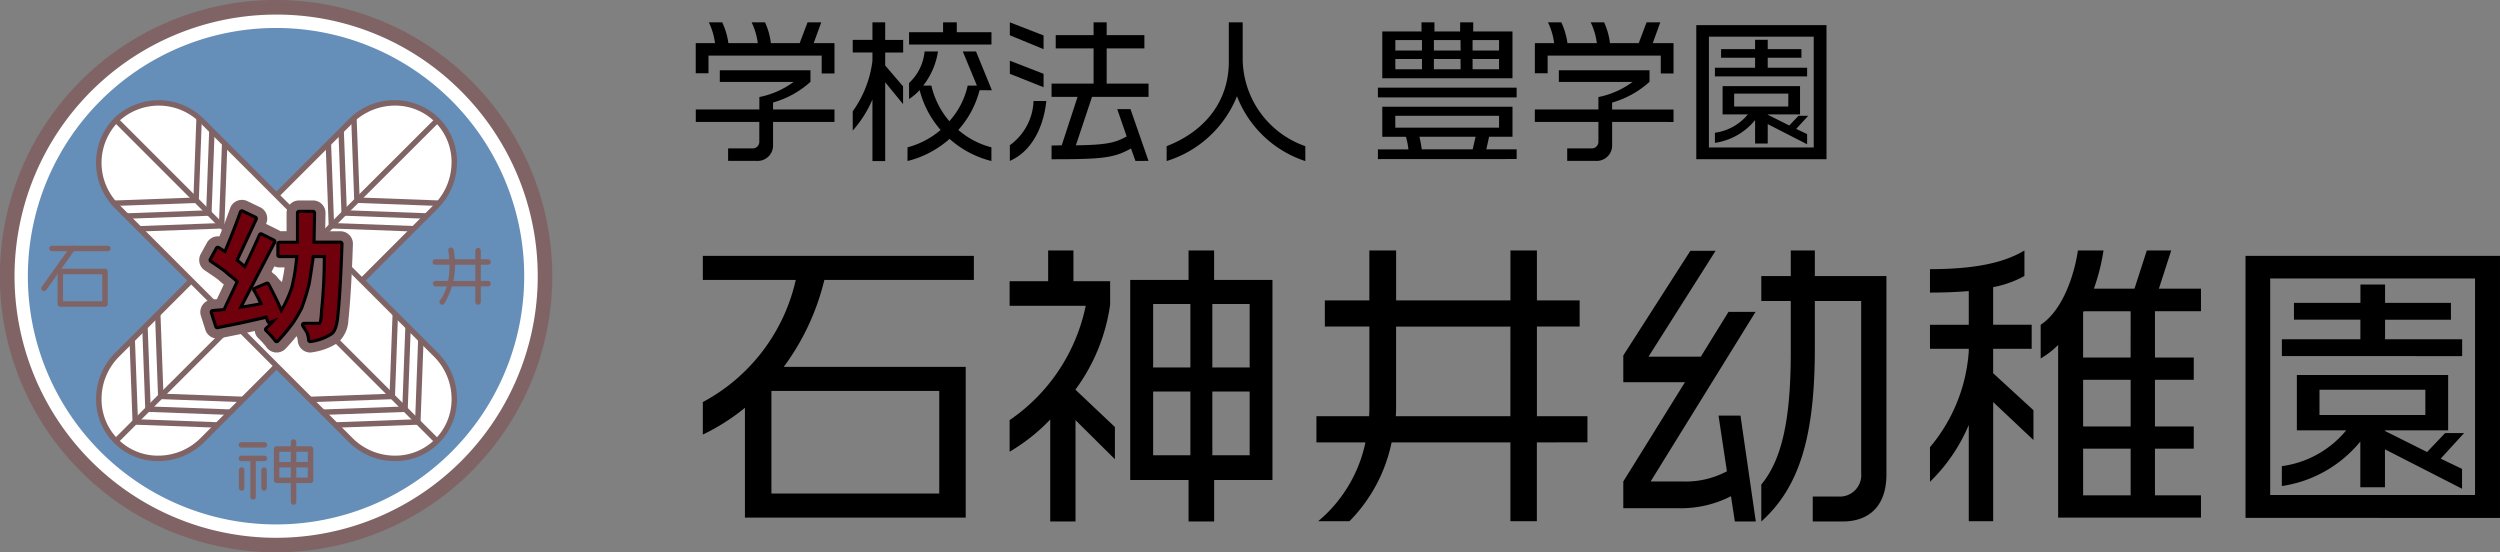 <svg xmlns="http://www.w3.org/2000/svg" width="194.621" height="42.996" viewBox="0 0 194.621 42.996">
  <rect x="0" y="0" width="194.621" height="42.996" fill="#808080" stroke="none"/>
  <g id="グループ_2679" data-name="グループ 2679" transform="translate(-75 210.631)">
    <g id="グループ_63" data-name="グループ 63" transform="translate(129.166 -208.891)">
      <g id="グループ_62" data-name="グループ 62">
        <g id="グループ_59" data-name="グループ 59" transform="translate(0.548 17.759)">
          <path id="パス_1" data-name="パス 1" d="M75.511,39.314a18.677,18.677,0,0,1-3.162,6.767H86.517V57.813H69.329V49.266a16.256,16.256,0,0,1-3.278,2.084V48.821a14.354,14.354,0,0,0,7.235-9.507H66.051V37.44h21.1v1.874Zm8.945,8.642H71.39V55.94H84.456Z" transform="translate(-66.051 -37.019)"/>
          <path id="パス_2" data-name="パス 2" d="M86,50.386v7.891H84.032V50.338a14.548,14.548,0,0,1-3.162,2.506V50.386a14.253,14.253,0,0,0,5.924-8.9H80.87V39.569h3v-2.39h1.968v2.39h2.857V41.4A14.554,14.554,0,0,1,86,48v.023l3.067,2.9v2.506Zm10.793,4.659v3.231H94.8V55.046H90.259V39.474H94.8V37.179h1.99v2.295h4.542V55.046Zm-1.85-13.7h-2.9v4.941h2.9Zm0,6.814h-2.9v4.964h2.9Zm4.614-6.814H96.651v4.941h2.906Zm0,6.814H96.651v4.964h2.906Z" transform="translate(-56.987 -37.179)"/>
          <path id="パス_3" data-name="パス 3" d="M112.852,52.119v6.134h-2.06V52.119h-9.249a12.24,12.24,0,0,1-3.278,6.134H95.83a10.889,10.889,0,0,0,3.676-6.134H95.69V50.082h4.1c.023-.28.023-.562.023-.867V43.1H96.346V41.068h3.465V37.179h2.084v3.889h8.9V37.179h2.06v3.889h3.326V43.1h-3.326v6.978h3.934v2.037Zm-2.06-9.016h-8.9v6.111c0,.3,0,.587-.024.867h8.922Z" transform="translate(-47.923 -37.179)"/>
          <path id="パス_4" data-name="パス 4" d="M119.2,58.277l-.3-1.968a8.568,8.568,0,0,1-4.052.936h-4.332V55.162l4.8-7.726h-4.8V45.352l5.222-8.148H117.7l-5.222,8.242h4.073l2.156-3.489h2.106l-8.171,13.206h2.5a6.845,6.845,0,0,0,3.441-.795l-.654-4.334h1.71l1.193,8.244Zm8.382,0h-2.318V56.332h1.965a1.668,1.668,0,0,0,1.805-1.824V41.113h-3.607v3.676c0,6.861-1.194,10.819-4.168,13.488V55.4c1.615-1.942,2.295-5.1,2.295-10.3V41.113h-2.295V39.169h2.295v-1.99h1.873v1.99H131V54.623C131,57.036,129.688,58.277,127.58,58.277Z" transform="translate(-38.859 -37.179)"/>
          <path id="パス_5" data-name="パス 5" d="M130.246,48.981v9.272h-1.9V50.76a13.447,13.447,0,0,1-3.02,4.426V52.494a12.958,12.958,0,0,0,3.02-7.47v-.189h-3.02V42.963h3.02V40.341c-.867.069-1.85.116-3.02.116V38.633c3.7,0,5.878-.562,7.352-1.454v1.99a8.334,8.334,0,0,1-2.435.865v2.928h3v1.873h-3v1.9l3.138,2.88v2.319Zm5.057,8.991V44.531a6.534,6.534,0,0,1-1.359,1.054V42.963c1.615-1.054,2.575-3.629,2.9-5.784h1.99a15.812,15.812,0,0,1-.749,2.975h3.16l.961-2.975h1.9l-.961,2.975h3.278v1.755h-3.583v3.607h3.02v1.733h-3.02v3.629h3.02V52.61h-3.02V56.24h3.583v1.733Zm5.644-16.063h-3.654c0,.024-.024.047-.047.071v3.536h3.7Zm0,5.339h-3.7v3.629h3.7Zm0,5.362h-3.7V56.24h3.7Z" transform="translate(-29.794 -37.179)"/>
          <path id="パス_6" data-name="パス 6" d="M140.569,57.835V37.44h19.81v20.4ZM158.436,39.2H142.49V56.056h15.946ZM143.4,45.239v-1.31h6.111V42.405H144.34V41.1h5.175v-1.43h1.918V41.1h5.128v1.31h-5.128v1.523h6v1.31Zm12.363,7.984,1.662.8v1.544l-6-3.067v2.951h-1.918v-3.56a9.716,9.716,0,0,1-6.111,3.467V53.808a7.824,7.824,0,0,0,5.009-2.785h-3.839V46.715h11.778v4.308h-4.919v.047l3.278,1.639,1.405-1.475h1.476Zm-1.194-5.362h-8.242v1.968h8.242Z" transform="translate(-20.473 -37.019)"/>
        </g>
        <g id="グループ_61" data-name="グループ 61">
          <g id="グループ_60" data-name="グループ 60">
            <path id="パス_7" data-name="パス 7" d="M75.513,30.139V28.748H66.7v1.378h-.993V27.778h1.5a5.239,5.239,0,0,0-.479-1.618h1.041a5.6,5.6,0,0,1,.48,1.618h2.289a5.245,5.245,0,0,0-.48-1.618H71.1a5.341,5.341,0,0,1,.456,1.618H73.8l.611-1.618h1.067l-.588,1.618h1.618v2.361Zm-3.787,3.774v1.773a1.2,1.2,0,0,1-1.27,1.259H68.227v-.97h1.929a.518.518,0,0,0,.5-.516V33.914H65.711v-.97H70.66v-.97A6.649,6.649,0,0,0,73.321,30.8H67.581v-.909h7.057v.9A7.277,7.277,0,0,1,71.726,32.4v.54h4.782v.97Z" transform="translate(-65.711 -26.16)"/>
            <path id="パス_8" data-name="パス 8" d="M75.819,28.508v1.007l1.392,1.631v1.378l-1.392-1.7v6.134h-.993V32.163a8.917,8.917,0,0,1-1.534,2.421v-1.5a8.465,8.465,0,0,0,1.534-3.931v-.648H73.292v-.981h1.534V26.16h.993v1.367h1.4v.981Zm7.346,2.936a7.387,7.387,0,0,1-1.652,3.093,6.316,6.316,0,0,0,2.575,1.352v1.067a7.706,7.706,0,0,1-3.259-1.724,7.754,7.754,0,0,1-3.272,1.724V35.889a6.491,6.491,0,0,0,2.577-1.352,7.527,7.527,0,0,1-1.631-3.1,4.642,4.642,0,0,1-.827.695V30.882a3.831,3.831,0,0,0,1.21-2.456H79.93a5.8,5.8,0,0,1-1.151,2.659h.635a6.484,6.484,0,0,0,1.4,2.769,6.078,6.078,0,0,0,1.426-2.769h.719l-1.1-2.659h1.03l1.235,3.019Zm-5.488-3.559v-.959h2.648V26.16h1.067v.767h2.7v.959Z" transform="translate(-61.074 -26.16)"/>
            <path id="パス_9" data-name="パス 9" d="M80.881,27.167V26.16l2.625,1.019v1.067Zm0,3v-1.02l2.625,1.02v1.043Zm0,6.782V35.723a4.436,4.436,0,0,0,1.845-3.439h.994C83.493,34.441,82.51,36.238,80.881,36.945Zm9.778,0-.347-.97c-1.342.754-2.277.838-6.184.838V35.748c.276,0,.538-.013.791-.013l1.235-3.774H84.128V30.93H87.4V28.186H84.452v-1.03H87.4v-1h1.019v1h2.935v1.03H88.419V30.93h3.26v1.03h-4.4l-1.259,3.774c2.2-.035,3.02-.155,3.955-.695l-.732-2.121h1.031l1.4,4.026Z" transform="translate(-56.432 -26.16)"/>
            <path id="パス_10" data-name="パス 10" d="M93.931,31.912a8.651,8.651,0,0,1-5.476,5.044V35.8c3.056-1.188,4.84-3.56,4.84-6.567V26.16h1.08v2.912A7.267,7.267,0,0,0,99.251,35.8v1.16A8.555,8.555,0,0,1,93.931,31.912Z" transform="translate(-51.8 -26.16)"/>
            <path id="パス_11" data-name="パス 11" d="M98.66,32v-.754h10.8V32Zm0,4.806v-.756h2.374a5.509,5.509,0,0,0-.193-.981H99V32.727h10.137v2.337h-1.821l-.216.981h2.361V36.8ZM99,30.511V26.868h3.054V26.16h1.007v.708h2V26.16h1.019v.708h3.056v3.644Zm3.091-2.973h-2.074v.815h2.074Zm0,1.475h-2.074v.8h2.074Zm6,4.422h-8.078v.922h8.078Zm-6.2,1.629a8.817,8.817,0,0,1,.181.981h3.966l.227-.981Zm3.2-7.526h-2.073v.815H105.1Zm0,1.475h-2.073v.8H105.1Zm3-1.475H106.03v.815h2.061Zm0,1.475H106.03v.8h2.061Z" transform="translate(-45.558 -26.16)"/>
            <path id="パス_12" data-name="パス 12" d="M116.044,30.139V28.748h-8.808v1.378h-.994V27.778h1.5a5.153,5.153,0,0,0-.479-1.618H108.3a5.6,5.6,0,0,1,.479,1.618h2.289a5.287,5.287,0,0,0-.479-1.618h1.043a5.436,5.436,0,0,1,.456,1.618h2.24l.611-1.618h1.067l-.587,1.618h1.618v2.361Zm-3.787,3.774v1.773a1.2,1.2,0,0,1-1.268,1.259h-2.229v-.97h1.929a.517.517,0,0,0,.5-.516V33.914h-4.949v-.97h4.949v-.97a6.639,6.639,0,0,0,2.661-1.176h-5.741v-.909h7.059v.9a7.285,7.285,0,0,1-2.914,1.616v.54h4.783v.97Z" transform="translate(-40.921 -26.16)"/>
            <path id="パス_13" data-name="パス 13" d="M114.039,36.731V26.294h10.137V36.731Zm9.143-9.538h-8.16V35.82h8.16Zm-7.692,3.091v-.672h3.127v-.778h-2.648v-.67h2.648v-.73h.983v.73h2.624v.67H119.6v.778h3.067v.672Zm6.326,4.087.851.406v.791L119.6,34v1.51h-.983V33.688a4.976,4.976,0,0,1-3.127,1.773v-.79a4,4,0,0,0,2.564-1.428h-1.966v-2.2h6.028v2.2H119.6v.026l1.678.838.719-.754h.756Zm-.611-2.746h-4.218v1.007H121.2Z" transform="translate(-36.152 -26.078)"/>
          </g>
        </g>
      </g>
    </g>
    <g id="グループ_120" data-name="グループ 120" transform="translate(75 -210.631)">
      <g id="グループ_96" data-name="グループ 96">
        <g id="グループ_64" data-name="グループ 64">
          <ellipse id="楕円形_6" data-name="楕円形 6" cx="20.935" cy="20.935" rx="20.935" ry="20.935" transform="translate(0.558 0.568)" fill="#fff"/>
          <path id="パス_14" data-name="パス 14" d="M53.594,68.075a21.5,21.5,0,1,1,15.2-36.7h0a21.493,21.493,0,0,1-15.2,36.7Zm0-41.859A20.365,20.365,0,1,0,68,32.181h0A20.234,20.234,0,0,0,53.594,26.216Z" transform="translate(-32.102 -25.08)" fill="#806465"/>
        </g>
        <g id="グループ_65" data-name="グループ 65" transform="translate(2.176 2.187)">
          <path id="パス_15" data-name="パス 15" d="M66.433,59.416a19.324,19.324,0,1,1,0-27.329A19.345,19.345,0,0,1,66.433,59.416Z" transform="translate(-33.452 -26.437)" fill="#658eb8"/>
        </g>
        <g id="グループ_80" data-name="グループ 80" transform="translate(7.48 7.796)">
          <g id="グループ_68" data-name="グループ 68">
            <g id="グループ_66" data-name="グループ 66" transform="translate(0.213 0.217)">
              <path id="パス_16" data-name="パス 16" d="M63.2,31.394a4.778,4.778,0,0,1-.1,6.737L44.956,56.285a4.7,4.7,0,1,1-6.643-6.643L56.466,31.49A4.779,4.779,0,0,1,63.2,31.394Z" transform="translate(-36.875 -30.052)" fill="#fff"/>
            </g>
            <g id="グループ_67" data-name="グループ 67">
              <path id="パス_17" data-name="パス 17" d="M41.578,58.017a4.8,4.8,0,0,1-4.835-4.907,5.075,5.075,0,0,1,1.5-3.536L56.4,31.42a4.987,4.987,0,0,1,7.04-.1,4.815,4.815,0,0,1,1.4,3.5,5.079,5.079,0,0,1-1.5,3.536L45.187,56.518a5.08,5.08,0,0,1-3.536,1.5ZM60,30.344A4.676,4.676,0,0,0,56.7,31.722L38.545,49.875a4.65,4.65,0,0,0-1.375,3.241,4.376,4.376,0,0,0,4.476,4.476,4.651,4.651,0,0,0,3.239-1.376L63.039,38.063a4.663,4.663,0,0,0,1.375-3.241A4.379,4.379,0,0,0,60,30.344Z" transform="translate(-36.743 -29.918)" fill="#806465"/>
            </g>
          </g>
          <g id="グループ_74" data-name="グループ 74" transform="translate(1.394 1.42)">
            <g id="グループ_69" data-name="グループ 69" transform="translate(0 0)">
              <rect id="長方形_281" data-name="長方形 281" width="35.334" height="0.426" transform="translate(0 24.962) rotate(-44.947)" fill="#806465"/>
            </g>
            <g id="グループ_73" data-name="グループ 73" transform="translate(1.207 15.235)">
              <g id="グループ_70" data-name="グループ 70" transform="translate(0 1.99)">
                <path id="パス_18" data-name="パス 18" d="M45.2,48.342,38.6,48.1l-.244-6.6.426-.016.23,6.2,6.2.23Z" transform="translate(-38.357 -41.486)" fill="#806465"/>
              </g>
              <g id="グループ_71" data-name="グループ 71" transform="translate(0.994 0.995)">
                <path id="パス_19" data-name="パス 19" d="M45.814,47.725l-6.6-.244-.244-6.6.426-.016.23,6.2,6.2.23Z" transform="translate(-38.974 -40.869)" fill="#806465"/>
              </g>
              <g id="グループ_72" data-name="グループ 72" transform="translate(1.989)">
                <path id="パス_20" data-name="パス 20" d="M46.432,47.108l-6.6-.244-.244-6.6.426-.016.23,6.2,6.2.23Z" transform="translate(-39.591 -40.251)" fill="#806465"/>
              </g>
            </g>
          </g>
          <g id="グループ_79" data-name="グループ 79" transform="translate(17.873 1.383)">
            <g id="グループ_78" data-name="グループ 78">
              <g id="グループ_75" data-name="グループ 75" transform="translate(0 1.989)">
                <path id="パス_21" data-name="パス 21" d="M54.673,38.866l-6.6-.244-.244-6.6.426-.016.23,6.2,6.2.23Z" transform="translate(-47.833 -32.01)" fill="#806465"/>
              </g>
              <g id="グループ_76" data-name="グループ 76" transform="translate(0.994 0.994)">
                <path id="パス_22" data-name="パス 22" d="M55.29,38.249l-6.6-.244-.244-6.6.426-.016.23,6.2,6.2.23Z" transform="translate(-48.45 -31.392)" fill="#806465"/>
              </g>
              <g id="グループ_77" data-name="グループ 77" transform="translate(1.989)">
                <path id="パス_23" data-name="パス 23" d="M55.907,37.632l-6.6-.244-.244-6.6.426-.016.23,6.2,6.2.23Z" transform="translate(-49.067 -30.776)" fill="#806465"/>
              </g>
            </g>
          </g>
        </g>
        <g id="グループ_95" data-name="グループ 95" transform="translate(7.477 7.797)">
          <g id="グループ_83" data-name="グループ 83">
            <g id="グループ_81" data-name="グループ 81" transform="translate(0.216 0.216)">
              <path id="パス_24" data-name="パス 24" d="M38.217,31.394a4.781,4.781,0,0,1,6.738.1L63.108,49.641a4.7,4.7,0,1,1-6.642,6.643L38.313,38.131A4.779,4.779,0,0,1,38.217,31.394Z" transform="translate(-36.875 -30.052)" fill="#fff"/>
            </g>
            <g id="グループ_82" data-name="グループ 82">
              <path id="パス_25" data-name="パス 25" d="M60.005,58.017h-.073a5.086,5.086,0,0,1-3.536-1.5L38.245,38.365a4.984,4.984,0,0,1-.1-7.04h0a4.987,4.987,0,0,1,7.038.1L63.341,49.574a5.073,5.073,0,0,1,1.5,3.536,4.8,4.8,0,0,1-4.835,4.907ZM38.451,31.628a4.555,4.555,0,0,0,.1,6.435L56.7,56.215a4.658,4.658,0,0,0,3.241,1.376,4.376,4.376,0,0,0,4.476-4.476,4.657,4.657,0,0,0-1.375-3.241L44.886,31.721a4.557,4.557,0,0,0-6.435-.093Z" transform="translate(-36.741 -29.918)" fill="#806465"/>
            </g>
          </g>
          <g id="グループ_89" data-name="グループ 89" transform="translate(1.408 1.408)">
            <g id="グループ_84" data-name="グループ 84" transform="translate(0 0)">
              <rect id="長方形_282" data-name="長方形 282" width="0.426" height="35.334" transform="translate(0 0.302) rotate(-45)" fill="#806465"/>
            </g>
            <g id="グループ_88" data-name="グループ 88" transform="translate(15.246 15.246)">
              <g id="グループ_85" data-name="グループ 85" transform="translate(1.989 1.99)">
                <path id="パス_26" data-name="パス 26" d="M48.325,48.342l-.016-.426,6.2-.23.23-6.2.426.016-.244,6.6Z" transform="translate(-48.309 -41.486)" fill="#806465"/>
              </g>
              <g id="グループ_86" data-name="グループ 86" transform="translate(0.994 0.995)">
                <path id="パス_27" data-name="パス 27" d="M47.707,47.725l-.016-.426,6.2-.23.23-6.2.426.016-.244,6.6Z" transform="translate(-47.692 -40.869)" fill="#806465"/>
              </g>
              <g id="グループ_87" data-name="グループ 87">
                <path id="パス_28" data-name="パス 28" d="M47.09,47.108l-.016-.426,6.2-.23.23-6.2.426.016-.244,6.6Z" transform="translate(-47.075 -40.251)" fill="#806465"/>
              </g>
            </g>
          </g>
          <g id="グループ_94" data-name="グループ 94" transform="translate(1.383 1.382)">
            <g id="グループ_93" data-name="グループ 93">
              <g id="グループ_90" data-name="グループ 90" transform="translate(1.989 1.989)">
                <path id="パス_29" data-name="パス 29" d="M38.848,38.866l-.016-.426,6.2-.23.23-6.2.426.016-.244,6.6Z" transform="translate(-38.833 -32.01)" fill="#806465"/>
              </g>
              <g id="グループ_91" data-name="グループ 91" transform="translate(0.994 0.994)">
                <path id="パス_30" data-name="パス 30" d="M38.231,38.249l-.016-.426,6.2-.23.23-6.2.426.016-.244,6.6Z" transform="translate(-38.216 -31.392)" fill="#806465"/>
              </g>
              <g id="グループ_92" data-name="グループ 92">
                <path id="パス_31" data-name="パス 31" d="M37.614,37.632l-.016-.426,6.2-.23.23-6.2.426.016-.244,6.6Z" transform="translate(-37.599 -30.776)" fill="#806465"/>
              </g>
            </g>
          </g>
        </g>
      </g>
      <g id="グループ_100" data-name="グループ 100" transform="translate(15.508 15.562)">
        <g id="グループ_97" data-name="グループ 97">
          <path id="パス_32" data-name="パス 32" d="M49.083,38.651H47.6v-.872h1.526v-2.4h1.089l-.044,2.4h2.179Q52.221,41.661,52,43.62c-.087.611-.234.973-.437,1.089A3.934,3.934,0,0,1,50,45.276a2.594,2.594,0,0,0-.131-.611c-.031-.058-.147-.247-.35-.566h1.133a.257.257,0,0,0,.176-.044A2.321,2.321,0,0,0,51,43.01a41.333,41.333,0,0,0,.218-4.359H50.129c-.174,1.251-.292,2-.348,2.268a16.271,16.271,0,0,1-.567,1.829,11.213,11.213,0,0,1-.7,1.178c-.116.145-.247.311-.392.5s-.393.471-.741.849a6.643,6.643,0,0,0-.741-.828,9.346,9.346,0,0,0,.872-.915l-.7.263-.176-.437-2.135.48-1.744.348L42.414,43.1l.959-.087L44.462,40.7a5.819,5.819,0,0,0-.545-.479,4.333,4.333,0,0,1-.414-.348q-.261-.218-1.176-.828l.479-.872.611.392q.786-1.874,1.264-3.225l1,.479-1.525,3.27.785.653q.609-1.218,1.22-2.614l.959.479L44.375,42.88c1.075-.176,1.728-.29,1.961-.35a9.914,9.914,0,0,0-.611-1.177l.915-.392a23.324,23.324,0,0,1,1.089,2.266,8.707,8.707,0,0,0,.959-2.048A15.328,15.328,0,0,0,49.083,38.651Z" transform="translate(-41.355 -34.367)" fill="#806465"/>
          <path id="パス_33" data-name="パス 33" d="M50.367,46.617a.974.974,0,0,1-.965-.862,2.185,2.185,0,0,0-.055-.321l-.053-.087-.029.037c-.172.224-.44.53-.8.92a.971.971,0,0,1-1.52-.118,5.672,5.672,0,0,0-.622-.683.961.961,0,0,1-.276-.564l-.961.216-1.765.353a.972.972,0,0,1-1.117-.656l-.348-1.089A.972.972,0,0,1,42.7,42.5l.4-.037.54-1.144a5.325,5.325,0,0,1-.416-.351c-.1-.084-.374-.284-1.069-.746a.971.971,0,0,1-.311-1.276l.479-.872a.973.973,0,0,1,.612-.472,1,1,0,0,1,.358-.023c.33-.815.611-1.552.84-2.2a.973.973,0,0,1,1.334-.551l1,.48a.971.971,0,0,1,.463,1.286l0,.011.037.018.959.479a.845.845,0,0,1,.122.073h.477V35.751a.972.972,0,0,1,.972-.972h1.089a.971.971,0,0,1,.97.99l-.026,1.409H52.72a.972.972,0,0,1,.97,1c-.087,2.595-.206,4.585-.353,5.915a2.475,2.475,0,0,1-.83,1.77,4.816,4.816,0,0,1-1.937.728A.968.968,0,0,1,50.367,46.617Zm-.035-2.608Zm-3.014-3.6a.973.973,0,0,1,.551.467c.084.158.163.309.239.456l.027-.081a11.443,11.443,0,0,0,.234-1.26h-.4a.963.963,0,0,1-.392-.082Z" transform="translate(-41.724 -34.736)" fill="#806364"/>
        </g>
        <g id="グループ_98" data-name="グループ 98" transform="translate(0.728 0.728)">
          <path id="パス_34" data-name="パス 34" d="M49.083,38.651H47.6v-.872h1.526v-2.4h1.089l-.044,2.4h2.179Q52.221,41.661,52,43.62c-.087.611-.234.973-.437,1.089A3.934,3.934,0,0,1,50,45.276a2.594,2.594,0,0,0-.131-.611c-.031-.058-.147-.247-.35-.566h1.133a.257.257,0,0,0,.176-.044A2.321,2.321,0,0,0,51,43.01a41.333,41.333,0,0,0,.218-4.359H50.129c-.174,1.251-.292,2-.348,2.268a16.271,16.271,0,0,1-.567,1.829,11.213,11.213,0,0,1-.7,1.178c-.116.145-.247.311-.392.5s-.393.471-.741.849a6.643,6.643,0,0,0-.741-.828,9.346,9.346,0,0,0,.872-.915l-.7.263-.176-.437-2.135.48-1.744.348L42.414,43.1l.959-.087L44.462,40.7a5.819,5.819,0,0,0-.545-.479,4.333,4.333,0,0,1-.414-.348q-.261-.218-1.176-.828l.479-.872.611.392q.786-1.874,1.264-3.225l1,.479-1.525,3.27.785.653q.609-1.218,1.22-2.614l.959.479L44.375,42.88c1.075-.176,1.728-.29,1.961-.35a9.914,9.914,0,0,0-.611-1.177l.915-.392a23.324,23.324,0,0,1,1.089,2.266,8.707,8.707,0,0,0,.959-2.048A15.328,15.328,0,0,0,49.083,38.651Z" transform="translate(-42.084 -35.096)" fill="#58080d"/>
          <path id="パス_35" data-name="パス 35" d="M50.091,45.612a.238.238,0,0,1-.142-.047.242.242,0,0,1-.1-.169,2.32,2.32,0,0,0-.114-.548c-.021-.037-.134-.219-.329-.525a.248.248,0,0,1-.008-.248.244.244,0,0,1,.213-.126h1.133c.006.023.073-.129.106-.857.137-1.3.21-2.672.218-4.1h-.635c-.158,1.12-.266,1.818-.322,2.076a16.25,16.25,0,0,1-.579,1.868,11.34,11.34,0,0,1-.72,1.222c-.129.163-.258.327-.4.514-.158.2-.411.493-.756.867a.243.243,0,0,1-.38-.029,6.121,6.121,0,0,0-.711-.793.234.234,0,0,1-.071-.179.238.238,0,0,1,.084-.176c.073-.061.156-.142.253-.24a.236.236,0,0,1-.145-.14l-.1-.243-1.934.435-1.749.35a.242.242,0,0,1-.279-.164l-.348-1.089a.242.242,0,0,1,.027-.208.247.247,0,0,1,.181-.108l.82-.074.957-2.029c-.127-.119-.261-.234-.4-.34a4.381,4.381,0,0,1-.437-.369c-.15-.122-.538-.395-1.141-.8a.242.242,0,0,1-.077-.319l.479-.872a.249.249,0,0,1,.153-.118.243.243,0,0,1,.192.031l.366.235c.464-1.117.849-2.106,1.147-2.946a.25.25,0,0,1,.137-.143.246.246,0,0,1,.2.006l1,.479a.243.243,0,0,1,.116.322l-1.447,3.1.406.338c.356-.725.719-1.507,1.078-2.33a.243.243,0,0,1,.14-.131.237.237,0,0,1,.19.011l.959.48a.233.233,0,0,1,.122.142.237.237,0,0,1-.016.187l-2.521,4.843c.524-.085.912-.153,1.168-.2a7.65,7.65,0,0,0-.438-.843.229.229,0,0,1-.061-.213.238.238,0,0,1,.147-.171l.915-.393a.246.246,0,0,1,.311.11c.392.74.7,1.357.912,1.844a8.679,8.679,0,0,0,.69-1.586,14.639,14.639,0,0,0,.358-2.211H47.693a.242.242,0,0,1-.242-.243v-.87a.242.242,0,0,1,.242-.243h1.283V35.475a.244.244,0,0,1,.243-.243h1.089a.247.247,0,0,1,.172.073.241.241,0,0,1,.069.176l-.039,2.15h1.932a.236.236,0,0,1,.174.074.242.242,0,0,1,.069.177c-.087,2.575-.2,4.546-.351,5.858-.1.711-.277,1.114-.556,1.273a4.065,4.065,0,0,1-1.639.593A.266.266,0,0,1,50.091,45.612Zm-.04-1.177c.068.11.11.181.126.214a2.082,2.082,0,0,1,.118.424,3.081,3.081,0,0,0,1.207-.454c.071-.047.245-.182.353-.941.14-1.249.253-3.122.338-5.563H50.265a.244.244,0,0,1-.174-.073.25.25,0,0,1-.069-.174l.04-2.15h-.6v2.155a.241.241,0,0,1-.242.242H47.936V38.5h1.239a.244.244,0,0,1,.179.077.251.251,0,0,1,.063.185,15.851,15.851,0,0,1-.4,2.569,9.113,9.113,0,0,1-.988,2.118.248.248,0,0,1-.189.113.241.241,0,0,1-.052.221c-.28.322-.516.579-.706.764.166.172.3.319.408.443.237-.263.416-.471.533-.622.145-.19.277-.356.395-.5a11.305,11.305,0,0,0,.669-1.135,16.287,16.287,0,0,0,.55-1.782c.037-.171.129-.708.343-2.239a.242.242,0,0,1,.24-.21h1.089a.243.243,0,0,1,.243.242,41.933,41.933,0,0,1-.219,4.385c-.044.917-.15,1.1-.245,1.191a.485.485,0,0,1-.347.116ZM42.83,43.4l.19.595,1.531-.306,2.129-.479a.243.243,0,0,1,.279.147l.087.216.474-.179a.254.254,0,0,1,.068-.015c-.187-.477-.512-1.154-.964-2.018l-.453.193c.093.176.24.466.477.959a.241.241,0,0,1,0,.208.245.245,0,0,1-.161.132c-.237.06-.867.172-1.982.353a.241.241,0,0,1-.235-.1.246.246,0,0,1-.019-.255l2.633-5.054-.511-.256c-.376.849-.753,1.652-1.123,2.393a.237.237,0,0,1-.168.129.234.234,0,0,1-.2-.052l-.785-.654a.242.242,0,0,1-.064-.288l1.425-3.051-.543-.259c-.313.859-.708,1.861-1.178,2.983a.242.242,0,0,1-.355.111l-.392-.251-.248.45c.519.348.851.583,1.014.719a3.97,3.97,0,0,0,.406.342,6.263,6.263,0,0,1,.569.5.243.243,0,0,1,.047.276l-1.089,2.309a.244.244,0,0,1-.2.139Z" transform="translate(-42.176 -35.188)"/>
        </g>
        <g id="グループ_99" data-name="グループ 99" transform="translate(0.972 0.972)">
          <path id="パス_36" data-name="パス 36" d="M49.083,38.651H47.6v-.872h1.526v-2.4h1.089l-.044,2.4h2.179Q52.221,41.661,52,43.62c-.087.611-.234.973-.437,1.089A3.934,3.934,0,0,1,50,45.276a2.594,2.594,0,0,0-.131-.611c-.031-.058-.147-.247-.35-.566h1.133a.257.257,0,0,0,.176-.044A2.321,2.321,0,0,0,51,43.01a41.333,41.333,0,0,0,.218-4.359H50.129c-.174,1.251-.292,2-.348,2.268a16.271,16.271,0,0,1-.567,1.829,11.213,11.213,0,0,1-.7,1.178c-.116.145-.247.311-.392.5s-.393.471-.741.849a6.643,6.643,0,0,0-.741-.828,9.346,9.346,0,0,0,.872-.915l-.7.263-.176-.437-2.135.48-1.744.348L42.414,43.1l.959-.087L44.462,40.7a5.819,5.819,0,0,0-.545-.479,4.333,4.333,0,0,1-.414-.348q-.261-.218-1.176-.828l.479-.872.611.392q.786-1.874,1.264-3.225l1,.479-1.525,3.27.785.653q.609-1.218,1.22-2.614l.959.479L44.375,42.88c1.075-.176,1.728-.29,1.961-.35a9.914,9.914,0,0,0-.611-1.177l.915-.392a23.324,23.324,0,0,1,1.089,2.266,8.707,8.707,0,0,0,.959-2.048A15.328,15.328,0,0,0,49.083,38.651Z" transform="translate(-42.327 -35.339)" fill="#70000c"/>
        </g>
      </g>
      <g id="グループ_110" data-name="グループ 110" transform="translate(18.596 34.215)">
        <g id="グループ_101" data-name="グループ 101" transform="translate(0 0.203)">
          <path id="パス_37" data-name="パス 37" d="M45.642,46.863H43.854a.214.214,0,1,1,0-.427h1.787a.214.214,0,0,1,0,.427Z" transform="translate(-43.64 -46.436)" fill="#806465"/>
        </g>
        <g id="グループ_102" data-name="グループ 102" transform="translate(0 1.26)">
          <path id="パス_38" data-name="パス 38" d="M45.642,47.519H43.854a.214.214,0,1,1,0-.427h1.787a.214.214,0,0,1,0,.427Z" transform="translate(-43.64 -47.092)" fill="#806465"/>
        </g>
        <g id="グループ_103" data-name="グループ 103" transform="translate(0.894 1.423)">
          <path id="パス_39" data-name="パス 39" d="M44.408,50.444a.213.213,0,0,1-.213-.213V47.406a.213.213,0,1,1,.425,0v2.825A.213.213,0,0,1,44.408,50.444Z" transform="translate(-44.195 -47.193)" fill="#806465"/>
        </g>
        <g id="グループ_106" data-name="グループ 106" transform="translate(0 2.155)">
          <g id="グループ_104" data-name="グループ 104">
            <path id="パス_40" data-name="パス 40" d="M43.854,49.475a.214.214,0,0,1-.214-.213v-1.4a.214.214,0,0,1,.427,0v1.4A.214.214,0,0,1,43.854,49.475Z" transform="translate(-43.64 -47.647)" fill="#806465"/>
          </g>
          <g id="グループ_105" data-name="グループ 105" transform="translate(1.749)">
            <path id="パス_41" data-name="パス 41" d="M44.938,49.475a.213.213,0,0,1-.213-.213v-1.4a.213.213,0,0,1,.425,0v1.4A.213.213,0,0,1,44.938,49.475Z" transform="translate(-44.725 -47.647)" fill="#806465"/>
          </g>
        </g>
        <g id="グループ_107" data-name="グループ 107" transform="translate(4.045)">
          <path id="パス_42" data-name="パス 42" d="M46.363,51.39a.213.213,0,0,1-.213-.213V46.524a.213.213,0,1,1,.425,0v4.653A.213.213,0,0,1,46.363,51.39Z" transform="translate(-46.15 -46.31)" fill="#806465"/>
        </g>
        <g id="グループ_108" data-name="グループ 108" transform="translate(2.724 0.529)">
          <path id="パス_43" data-name="パス 43" d="M48.186,49.5H45.543a.213.213,0,0,1-.213-.213v-2.44a.213.213,0,0,1,.213-.213h2.643a.213.213,0,0,1,.213.213v2.44A.213.213,0,0,1,48.186,49.5Zm-2.43-.427h2.216V47.065H45.755Z" transform="translate(-45.33 -46.638)" fill="#806465"/>
        </g>
        <g id="グループ_109" data-name="グループ 109" transform="translate(2.856 1.749)">
          <path id="パス_44" data-name="パス 44" d="M48,47.82H45.625a.213.213,0,1,1,0-.425H48a.213.213,0,1,1,0,.425Z" transform="translate(-45.412 -47.395)" fill="#806465"/>
        </g>
      </g>
      <g id="グループ_114" data-name="グループ 114" transform="translate(3.216 19.128)">
        <g id="グループ_111" data-name="グループ 111" transform="translate(0.632 0)">
          <path id="パス_45" data-name="パス 45" d="M39.026,37.374H34.7a.213.213,0,1,1,0-.425h4.322a.213.213,0,1,1,0,.425Z" transform="translate(-34.489 -36.949)" fill="#806465"/>
        </g>
        <g id="グループ_112" data-name="グループ 112">
          <path id="パス_46" data-name="パス 46" d="M34.31,40.485a.211.211,0,0,1-.124-.04.214.214,0,0,1-.05-.3l2.214-3.11a.213.213,0,1,1,.347.248l-2.213,3.109A.212.212,0,0,1,34.31,40.485Z" transform="translate(-34.097 -36.949)" fill="#806465"/>
        </g>
        <g id="グループ_113" data-name="グループ 113" transform="translate(1.266 1.793)">
          <path id="パス_47" data-name="パス 47" d="M38.574,41.017h-3.48a.213.213,0,0,1-.213-.213v-2.53a.213.213,0,0,1,.213-.213h3.48a.213.213,0,0,1,.213.213V40.8A.213.213,0,0,1,38.574,41.017Zm-3.267-.425H38.36v-2.1H35.307Z" transform="translate(-34.882 -38.061)" fill="#806465"/>
        </g>
      </g>
      <g id="グループ_119" data-name="グループ 119" transform="translate(33.684 19.286)">
        <g id="グループ_115" data-name="グループ 115" transform="translate(0 0.897)">
          <path id="パス_48" data-name="パス 48" d="M57.326,38.028H53.215a.213.213,0,1,1,0-.425h4.111a.213.213,0,0,1,0,.425Z" transform="translate(-53.002 -37.603)" fill="#806465"/>
        </g>
        <g id="グループ_116" data-name="グループ 116" transform="translate(0 2.583)">
          <path id="パス_49" data-name="パス 49" d="M57.326,39.076H53.215a.214.214,0,0,1,0-.427h4.111a.214.214,0,0,1,0,.427Z" transform="translate(-53.002 -38.649)" fill="#806465"/>
        </g>
        <g id="グループ_117" data-name="グループ 117" transform="translate(0.527)">
          <path id="パス_50" data-name="パス 50" d="M53.542,41.479a.2.2,0,0,1-.129-.044.213.213,0,0,1-.04-.3c1.089-1.436.649-3.813.646-3.837a.213.213,0,1,1,.417-.081,5.945,5.945,0,0,1-.725,4.176A.212.212,0,0,1,53.542,41.479Z" transform="translate(-53.329 -37.047)" fill="#806465"/>
        </g>
        <g id="グループ_118" data-name="グループ 118" transform="translate(3.32 0.001)">
          <path id="パス_51" data-name="パス 51" d="M55.276,41.479a.214.214,0,0,1-.214-.213V37.26a.214.214,0,0,1,.427,0v4.007A.213.213,0,0,1,55.276,41.479Z" transform="translate(-55.062 -37.047)" fill="#806465"/>
        </g>
      </g>
    </g>
  </g>
</svg>
